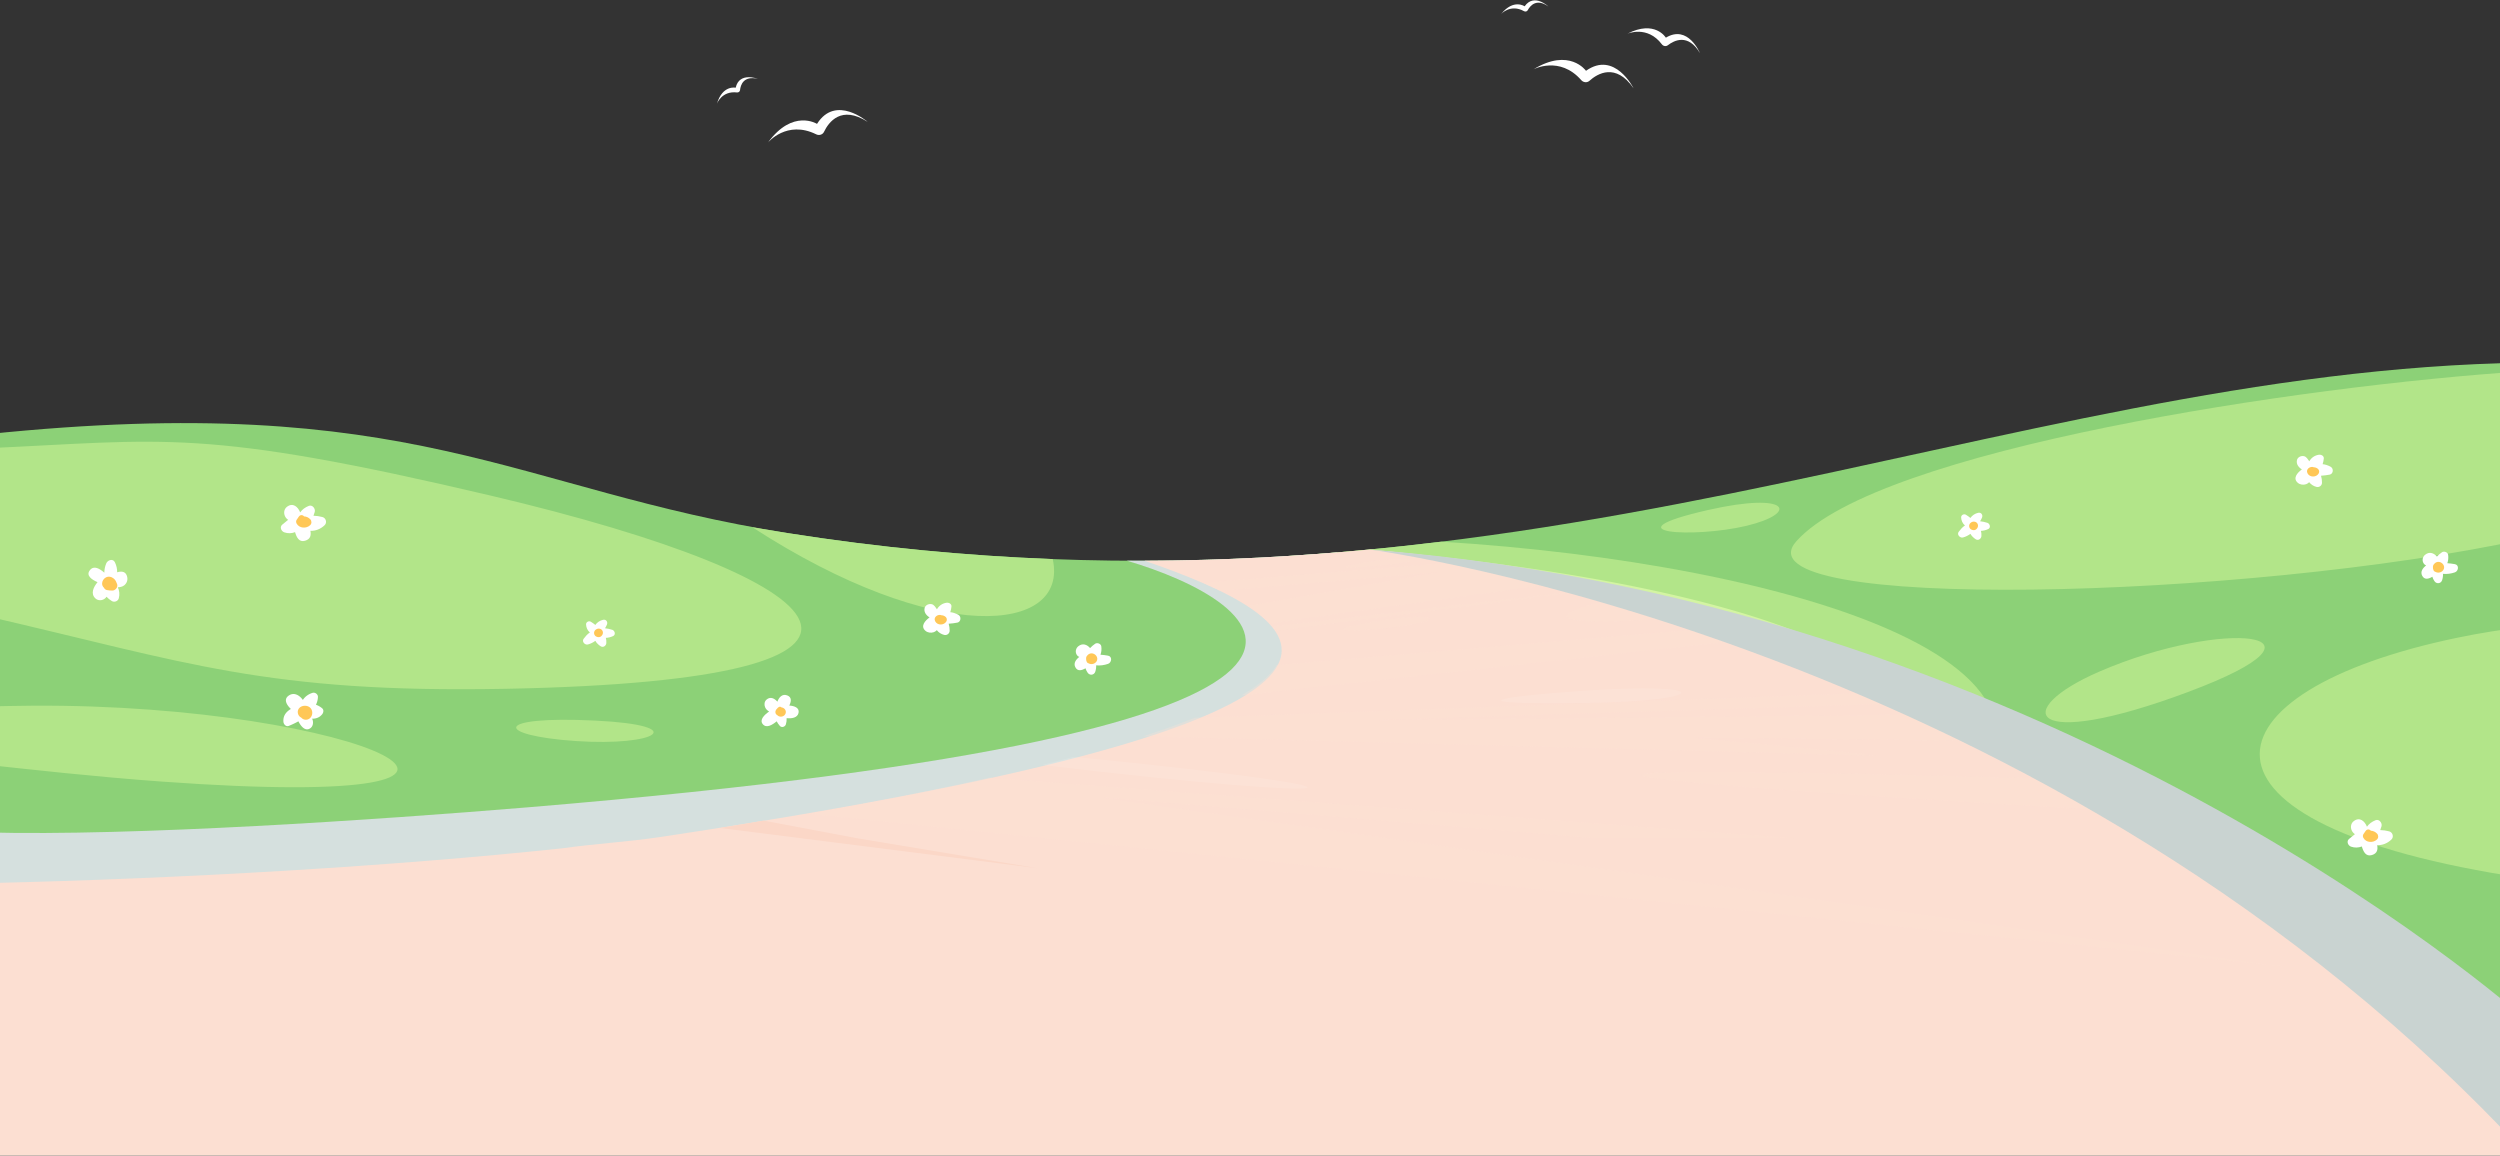 <svg width="1919" height="887" viewBox="0 0 1919 887" fill="none" xmlns="http://www.w3.org/2000/svg"><rect x="0" y="0" width="1919" height="887" fill="#333333" stroke="none"/><g clip-path="url(#clip0_1622_5084)"><path d="M1177.1 53.213s20.05-10.66 36.68 8.31c1.62 1.85 4.43 2.16 6.26.52 6.15-5.52 20.16-14.09 33.88 5.72 0 0-14.45-29.08-36.51-13.42 0 0-12.68-18.01-40.31-1.13zm72-27.3s15.33-6.77 26.55 8.1c1.09 1.45 3.14 1.83 4.58.72 4.82-3.73 15.6-9.29 24.63 6.04 0 0-9.07-22.19-26.15-11.85 0 0-8.36-13.95-29.61-3.01zm-96.78-15.23s7.18-7.87 17.52-2.1c1.01.56 2.3.26 2.85-.76 1.85-3.41 6.69-9.4 15.87-2.8 0 0-10.96-10.58-18.25-.18 0 0-8.44-5.96-17.99 5.84zm-562.86 98.751s14.46-17.51 37.07-6.32c2.2 1.09 4.92.31 5.98-1.91 3.57-7.45 13.25-20.72 33.5-7.65 0 0-24.46-21.36-38.87 1.54 0 0-18.6-11.8-37.68 14.35v-.01zm-39.14-29.84s3.63-10.01 15.39-8.63c1.14.13 2.22-.64 2.34-1.79.41-3.85 2.59-11.24 13.6-8.65 0 0-14.17-5.59-16.93 6.8 0 0-10.07-2.29-14.4 12.27z" fill="#fff"/><path d="M1938.84 278.4c-406.91 5.61-776.63 218.65-1333.93 130.86-210.8-33.21-286.58-110.14-615.56-75.89 0 193.11-2.45 337.52-2.45 344.15l1951.94 202.96V278.4z" fill="#8CD177"/><path d="M1205.44 540.09s-17.92 64.58 33.36 103.41h238.02c179.71-130.24-106.51-211.58-370.52-227.71-39.81 4.87-80.48 8.73-122.16 11.26l221.3 113.04z" fill="#B2E589"/><path d="M1051.08 421.81l72.84 76.65 81.51 41.64s-16.14 58.31 26.26 97.43a135.1 135.1 0 009.78 5.98h178.33c121.34-76.68 64.34-181.72-368.72-221.69v-.01z" fill="#D3F4A2"/><path d="M864.92 430.38c103.6 30.4 263.74 129.13-459.62 189.31-115.44 9.6-302.91 22.28-416.13 19.28l-2.27 84.47c47.03-16.86 1083.92-110.41 1086.45-112.11 7.14-4.79 49.97-130.82 49.97-130.82l-97.34-56.46c-52.05 4.31-105.64 6.65-161.07 6.34l.01-.01z" fill="#D5E0DE"/><path d="M1051.08 421.81c-55.64 5.32-113 8.49-172.48 8.62 120.19 41.46 266.84 116.31-372.95 212.22-23.56 3.53-48.25 4.91-73.98 8.5-127.8 13.62-291.31 23.34-442.11 26.74l-9.45 332.98 1964.41 5.1V834.84s-268.43-286.06-717.73-387.5c-55.46-12.52-115.25-19.72-175.7-25.53h-.01z" fill="#FCDFD2"/><path d="M1318.58 471.33c-16.87-5.75-35.9-11.29-57.34-16.54-95.73 18.67-72.92 29.6 57.34 16.54z" fill="#FCDFD2" opacity=".3"/><path d="M823.84 580.95c-7.64 2.05-15.55 4.12-23.82 6.21 245.17 29.44 287.62 19.85 23.82-6.21z" fill="#fff" opacity=".1"/><path d="M1570.62 597.58c-412.2-11.84-429.36-2.95 39.4 24.09.57-.85-39.4-24.09-39.4-24.09zm-329.13-147.42l-264.85 30.6c1 1.19 1.89 2.4 2.69 3.6l263.47-33.91-1.31-.3v.01zm99.88 29.56L980.1 510.38c-4.53 7.52-13.33 15.33-27.2 23.45l409.29-45.06c-6.45-3.05-13.37-6.07-20.82-9.05zm-212.84-49.07l-205.58 16.66c4.82 2.07 9.39 4.17 13.79 6.29l166.17-14.13-145.25 25.61c6.92 4.41 12.75 8.91 17.09 13.54l241.59-33.68c-26.27-5.17-55.43-9.96-87.8-14.29h-.01zM847.44 612.28l376.86 31.22h154l-618.78-46.58c-39.41 9.1-86.01 18.07-138.22 27.87l179.8 18.71 954.62 98.65-908.28-129.87z" fill="#FCDFD2" opacity=".3"/><path d="M658.31 643.5l-72.16-13.61c-10.48 1.89-22.46 3.75-33.45 5.67l243.78 30.9-138.17-22.96z" fill="#FBD7C7"/><path d="M1301.6 566.34l215.45 2.32-41.67-20.31-417.5 4.43 399.45-12.65s-18.9-8.13-19.28-8.5l-520.92 19.3c-11.5 4.65-24.65 9.4-39.6 14.25l563.42 14.96c.05-1.06-139.36-13.8-139.36-13.8h.01z" fill="#FCDFD2" opacity=".3"/><path d="M1942.81 890.11l2.27-102.05s-354.33-324-894-366.26c0 0 526.06 68.62 891.73 468.31z" fill="#C9D3D1"/><path d="M1065.22 475.57c-45.67 6.34-45.51 11.16-.73 6.56 44.78-4.59 43.31-12.47.73-6.56z" fill="#FCDFD2" opacity=".3"/><path d="M1214.24 530.36c-69.35 4.87-95.43 10.5 2.2 9.19 97.63-1.31 100.57-16.41-2.2-9.19z" fill="#fff" opacity=".1"/><path d="M1061.92 434.06c-39.95 3.89-35.24.49-8.81-3.28 26.43-3.77 45.88-.33 8.81 3.28z" fill="#FCDFD2" opacity=".3"/><path d="M-10.65 472.88c153.46 35.35 214.92 59.36 399.04 55.84 343.55-6.56 261.34-84-11.75-148.3-222.4-52.37-249.71-42.49-387.29-36.32v128.78zm1949.49-188c-174.26 11.16-497.08 60.31-559.92 130.53-48.92 54.66 345.23 45.04 559.92-1.76V284.88zM577.61 404.77c141.3 91.52 242.98 81.7 230.46 24.39-65.02-2.5-132.57-8.78-203.15-19.9-9.01-1.42-18.12-2.92-27.31-4.49zm733.2-13.22c-77.49 17.69-10.81 21.74 29.72 12.08 40.53-9.66 33.77-26.57-29.72-12.08zm301 123.81c-68.71 29.66-56.4 62.2 67.87 15.76 124.26-46.43 26.8-56.63-67.87-15.76zm325.33 158.61c-274.77-41.06-248.07-143.4-51.16-184.4 18.04-3.76 35.73-6.54 52.96-8.44l-1.81 192.84h.01zM-12.24 586.81c36.86 4 84.98 9.4 136.52 13.14 331.63 24.04 152.2-59.77-99.43-58.27-11.93.07-25.8.43-36.52.63l-.57 44.5zm469.03-33.69c-79.28-3.87-77.01 11.47-14.86 15.7 62.15 4.23 89.17-12.08 14.86-15.7z" fill="#B2E589"/><path d="M97.68 442.99c-.94-4.48-4.26-4.71-7.75-3.72.06-2.55-.52-5.13-1.72-7.65-1.51-3.17-5.62-1.72-6.67.87-.98 2.4-1.42 4.71-1.46 7.09-3.5-3.03-7.94-5.83-11.05-1.94-3.32 4.16 1.4 7.28 5.84 9.23-3.09 3.76-5.55 8.76-1.68 12.43 2.06 1.95 5.17 1.82 7.31.16.55-.43.94-.9 1.26-1.4 1.16 1.26 2.53 2.37 4.1 3.32 1.99 1.19 4.77.09 5.34-2.17.77-3 .45-5.89-.77-8.39 1.67-.13 3.34-.31 4.83-1.45 1.96-1.51 2.92-3.91 2.4-6.37l.02-.01z" fill="#fff"/><path d="M89.89 448.35c-.54-1.51-1.2-3.09-2.45-4.16-1.76-1.5-4.14-2.06-6.25-.91-1.65.9-2.78 2.72-2.82 4.6-.02 1.34.54 2.45 1.42 3.25.41.86 1.14 1.55 2.22 1.8 1.31.31 2.75.34 4.1.39 2.41.09 4.63-2.6 3.78-4.97z" fill="#FFC757"/><path d="M247.29 543.68a15.337 15.337 0 00-4.77-2.72c.89-1.76 1.43-3.76 1.52-5.96.09-2.09-2.17-3.76-4.15-3.16-3.15.97-5.77 2.87-7.41 5.45-2.51-3.54-6.52-6.02-10.48-3.6-4.64 2.84-2.15 7.27 1.28 10.51-3.52 2.08-6.13 5.13-5.72 9.89.16 1.85 1.97 3.97 4.09 3.12 2.56-1.03 5.01-2.19 7.4-3.52 1.98 3.96 5.49 8.09 9.3 5.19 1.74-1.33 2.17-3.59 1.77-5.65a6.81 6.81 0 00-.52-1.56c2.89.04 5.64-.83 7.68-3.37 1.02-1.27 1.47-3.4 0-4.62h.01z" fill="#fff"/><path d="M238.17 543.32c-2.67-2.69-8.47-1.87-9.47 2.1-.48 1.9.39 4.23 2.14 5.2.1.06.21.08.31.12.02.02.04.05.06.08a4.682 4.682 0 004.85 1.47c3.83-1.11 4.79-6.27 2.11-8.97z" fill="#FFC757"/><path d="M850.57 503.29c-1.95-.36-3.89-.6-5.84-.73.72-1.97.95-4.16.62-6.5-.28-1.99-3.16-2.99-4.72-1.92-1.44.99-2.73 2.09-3.88 3.32-2.29-2.68-5.74-4.08-9.06-1.38-1.81 1.47-2.44 3.97-1.42 6.1.55 1.13 1.33 1.71 2.2 2.08-2.66 2.06-4.6 4.83-3.06 7.85 1.76 3.45 4.96 2.55 7.82.85.36 1.17.9 2.31 1.66 3.42 1.57 2.3 4.95 1.92 5.84-.76.55-1.67.76-3.3.68-4.9 3.05.29 6.11-.09 9.16-1.15 2.77-.96 3.41-5.64 0-6.28z" fill="#fff"/><path d="M837.71 501.51c-1.12.05-2.13.57-2.87 1.37-.59.52-1 1.19-1.12 2.08-.02.18-.02.36-.02.54-.07.88.1 1.76.51 2.58.33.66 1.01 1.1 1.74 1.27 2 .96 4.62.22 5.81-1.76 1.72-2.84-1-6.21-4.05-6.08z" fill="#FFC757"/><path d="M605.87 541.56c1.49-3.01 2.1-6.34-1.58-7.77-3.79-1.47-6.33 1.44-7.58 4.8-2.27-2.58-5.38-4.11-8.31-1.58-1.69 1.45-1.95 3.82-1.13 5.81.64 1.56 1.78 2.55 3.09 3.36-3.68 2.51-7.6 6.38-4.84 9.7 2.78 3.35 7.31.59 10.66-2.2.63 1.24 1.44 2.39 2.46 3.55 1.42 1.62 4.03.65 4.6-1.21.5-1.65.68-3.22.56-4.76 3.95.43 8.35-.27 9.16-4.04.85-3.95-3.15-5.38-7.09-5.65v-.01z" fill="#fff"/><path d="M602.97 545.28c-.46-1.09-1.4-1.87-2.54-2.18-.16-.04-.34-.06-.5-.08-.45-.44-1.1-.68-1.7-.47-.74.26-1.34.78-1.78 1.42-.61.5-1.06 1.18-1.22 2-.21 1.16.25 2.47 1.37 2.95 1.44 1.58 4.07 1.58 5.61.03.95-.96 1.29-2.42.77-3.67h-.01z" fill="#FFC757"/><path d="M247.55 396.89c-2.34-.63-4.64-.96-6.93-1 .37-.96.7-1.95.98-2.98.68-2.49-1.86-5.71-4.59-4.59-2.84 1.16-5.03 2.75-6.6 5-1.65-4.27-5.58-7.78-10.13-4.3-2.21 1.7-2.68 4.63-1.57 7.12.58 1.29 1.45 2.2 2.47 2.88-1.53 1.22-3.05 2.45-4.55 3.71-2.17 1.84-.73 5.08 1.55 5.88 2.82.99 5.72.89 8.3-.14 1.15 3.99 3.09 7.95 7.67 6.61 4.31-1.26 4.7-4.36 4.12-7.63 3.93.17 7.78-1.3 10.92-4.31 2.03-1.95 1.03-5.52-1.65-6.24l.01-.01z" fill="#fff"/><path d="M238.15 398.58c-1.31-1.37-3.02-2.14-4.78-2.2-.26-.36-.61-.65-1.01-.8-1.15-.46-2.28-.03-2.97.97-.58.84-1.15 1.68-1.72 2.52-.55.82-.45 1.95 0 2.78 2.05 3.8 7.55 4.09 10.47 1.21 1.24-1.22 1.18-3.26 0-4.49l.01.01z" fill="#FFC757"/><path d="M469.99 483.45c-1.84-.61-3.69-1-5.57-1.2.53-.87 1.03-1.78 1.45-2.75.88-2.02-.56-4.26-2.88-3.75-2.54.56-4.61 1.97-6.01 3.95-1.09-.9-2.24-1.72-3.49-2.47-1.53-.91-3.71.25-3.63 2.08.1 2.44 1.14 4.71 2.93 6.17-1.95 1.24-3.62 3.29-4.81 4.88-1.6 2.13 1.04 4.98 3.33 4.33 2.14-.6 4-1.54 5.64-2.78 1 1.66 2.39 3.06 4.14 4.18 1.95 1.25 4.2-.42 4.33-2.48.09-1.39-.04-2.72-.37-3.99 1.85-.06 3.71-.51 5.57-1.37 2.2-1.02 1.34-4.16-.63-4.81v.01z" fill="#fff"/><path d="M461.94 483.49c-1.1-1.13-2.93-1.23-4.23-.42-.71.4-1.3 1.06-1.56 1.92a3.072 3.072 0 002.11 3.85c.43.17.89.26 1.36.24 1.14-.04 1.91-.64 2.57-1.51.08-.1.14-.22.19-.34.67-1.17.56-2.7-.45-3.74h.01z" fill="#FFC757"/><path d="M735.67 471.92c-2.01-1.11-4.1-1.8-6.23-2.02.45-1.35.74-2.77.9-4.31.22-2.17-2.11-3.18-3.84-2.92-3.22.48-5.81 2.37-7.31 5.03-1.15-1.53-2.1-3.64-4.28-3.99-2.18-.35-4.69.83-5.19 3.14-.65 3.01 1.22 5.45 3.8 7.08-3.47 2.52-7.28 6.78-3.07 10.34 1.69 1.43 4.24 1.72 6.3 1.01.97-.34 1.71-.9 2.36-1.55 1.36 1.74 3.31 3.04 5.61 3.62 2.11.54 4.24-1.02 4.24-3.23 0-1.87-.24-3.65-.76-5.35 2.23-.14 4.45-.42 6.69-.85 2.79-.55 3.14-4.67.78-5.98v-.02z" fill="#fff"/><path d="M725.98 473.63c-.94-.87-2.11-1.34-3.27-1.35-2.53-1.15-6.53 1.33-4.88 4.59 1.68 3.32 6.76 3.29 8.59.16.61-1.04.47-2.56-.44-3.4z" fill="#FFC757"/><path d="M1884.4 433.05c-1.95-.36-3.89-.6-5.84-.73.72-1.97.95-4.16.62-6.5-.28-1.99-3.16-2.99-4.72-1.92-1.44.99-2.73 2.09-3.88 3.32-2.29-2.68-5.74-4.08-9.06-1.38-1.81 1.47-2.44 3.97-1.42 6.1.55 1.13 1.33 1.71 2.2 2.08-2.66 2.06-4.6 4.83-3.06 7.85 1.76 3.45 4.96 2.55 7.82.85.36 1.17.9 2.31 1.66 3.42 1.57 2.3 4.95 1.92 5.84-.76.55-1.67.76-3.3.68-4.9 3.05.29 6.11-.09 9.16-1.15 2.77-.96 3.41-5.64 0-6.28z" fill="#fff"/><path d="M1871.54 431.28c-1.12.05-2.13.57-2.87 1.37-.59.52-1 1.19-1.12 2.08-.02.18-.02.36-.02.54-.07.88.1 1.76.51 2.58.33.66 1.01 1.1 1.74 1.27 2 .96 4.62.22 5.81-1.76 1.72-2.84-1-6.21-4.05-6.08z" fill="#FFC757"/><path d="M1834.01 638.17c-2.34-.63-4.64-.96-6.93-1 .37-.96.7-1.95.98-2.98.68-2.49-1.86-5.71-4.59-4.59-2.84 1.16-5.03 2.75-6.6 5-1.65-4.27-5.58-7.78-10.13-4.3-2.21 1.7-2.68 4.63-1.57 7.12.58 1.29 1.45 2.2 2.47 2.88-1.53 1.22-3.05 2.45-4.55 3.71-2.17 1.84-.73 5.08 1.55 5.88 2.82.99 5.72.89 8.3-.14 1.15 3.99 3.09 7.95 7.67 6.61 4.31-1.26 4.7-4.36 4.12-7.63 3.93.17 7.78-1.3 10.92-4.31 2.03-1.95 1.03-5.52-1.65-6.24l.01-.01z" fill="#fff"/><path d="M1824.61 639.86c-1.31-1.37-3.02-2.14-4.78-2.2-.26-.36-.61-.65-1.01-.8-1.15-.46-2.28-.03-2.97.97-.58.84-1.15 1.68-1.72 2.52-.55.82-.45 1.95 0 2.78 2.05 3.8 7.55 4.09 10.47 1.21 1.24-1.22 1.18-3.26 0-4.49l.01.01z" fill="#FFC757"/><path d="M1525.5 401.32c-1.84-.61-3.69-1-5.57-1.2.53-.87 1.03-1.78 1.45-2.75.88-2.02-.56-4.26-2.88-3.75-2.54.56-4.61 1.97-6.01 3.95-1.09-.9-2.24-1.72-3.49-2.47-1.53-.91-3.71.25-3.63 2.08.1 2.44 1.14 4.71 2.93 6.17-1.95 1.24-3.62 3.29-4.81 4.88-1.6 2.13 1.04 4.98 3.33 4.33 2.14-.6 4-1.54 5.64-2.78 1 1.66 2.39 3.06 4.14 4.18 1.95 1.25 4.2-.42 4.33-2.48.09-1.39-.04-2.72-.37-3.99 1.85-.06 3.71-.51 5.57-1.37 2.2-1.02 1.34-4.16-.63-4.81v.01z" fill="#fff"/><path d="M1517.45 401.36c-1.1-1.13-2.93-1.23-4.23-.42-.71.4-1.3 1.06-1.56 1.92a3.072 3.072 0 002.11 3.85c.43.17.89.26 1.36.24 1.14-.04 1.91-.64 2.57-1.51.08-.1.14-.22.19-.34.67-1.17.56-2.7-.45-3.74h.01z" fill="#FFC757"/><path d="M1789.08 358.32c-2.01-1.11-4.1-1.8-6.23-2.02.45-1.35.74-2.77.9-4.31.22-2.17-2.11-3.18-3.84-2.92-3.22.48-5.81 2.37-7.31 5.03-1.15-1.53-2.1-3.64-4.28-3.99-2.18-.35-4.69.83-5.19 3.14-.65 3.01 1.22 5.45 3.8 7.08-3.47 2.52-7.28 6.78-3.07 10.34 1.69 1.43 4.24 1.72 6.3 1.01.97-.34 1.71-.9 2.36-1.55 1.36 1.74 3.31 3.04 5.61 3.62 2.11.54 4.24-1.02 4.24-3.23 0-1.87-.24-3.65-.76-5.35 2.23-.14 4.45-.42 6.69-.85 2.79-.55 3.14-4.67.78-5.98v-.02z" fill="#fff"/><path d="M1779.38 360.04c-.94-.87-2.11-1.34-3.27-1.35-2.53-1.15-6.53 1.33-4.88 4.59 1.68 3.32 6.76 3.29 8.59.16.61-1.04.47-2.56-.44-3.4z" fill="#FFC757"/></g><defs><clipPath id="clip0_1622_5084"><path fill="#fff" transform="translate(-1)" d="M0 0h1920v887H0z"/></clipPath></defs></svg>